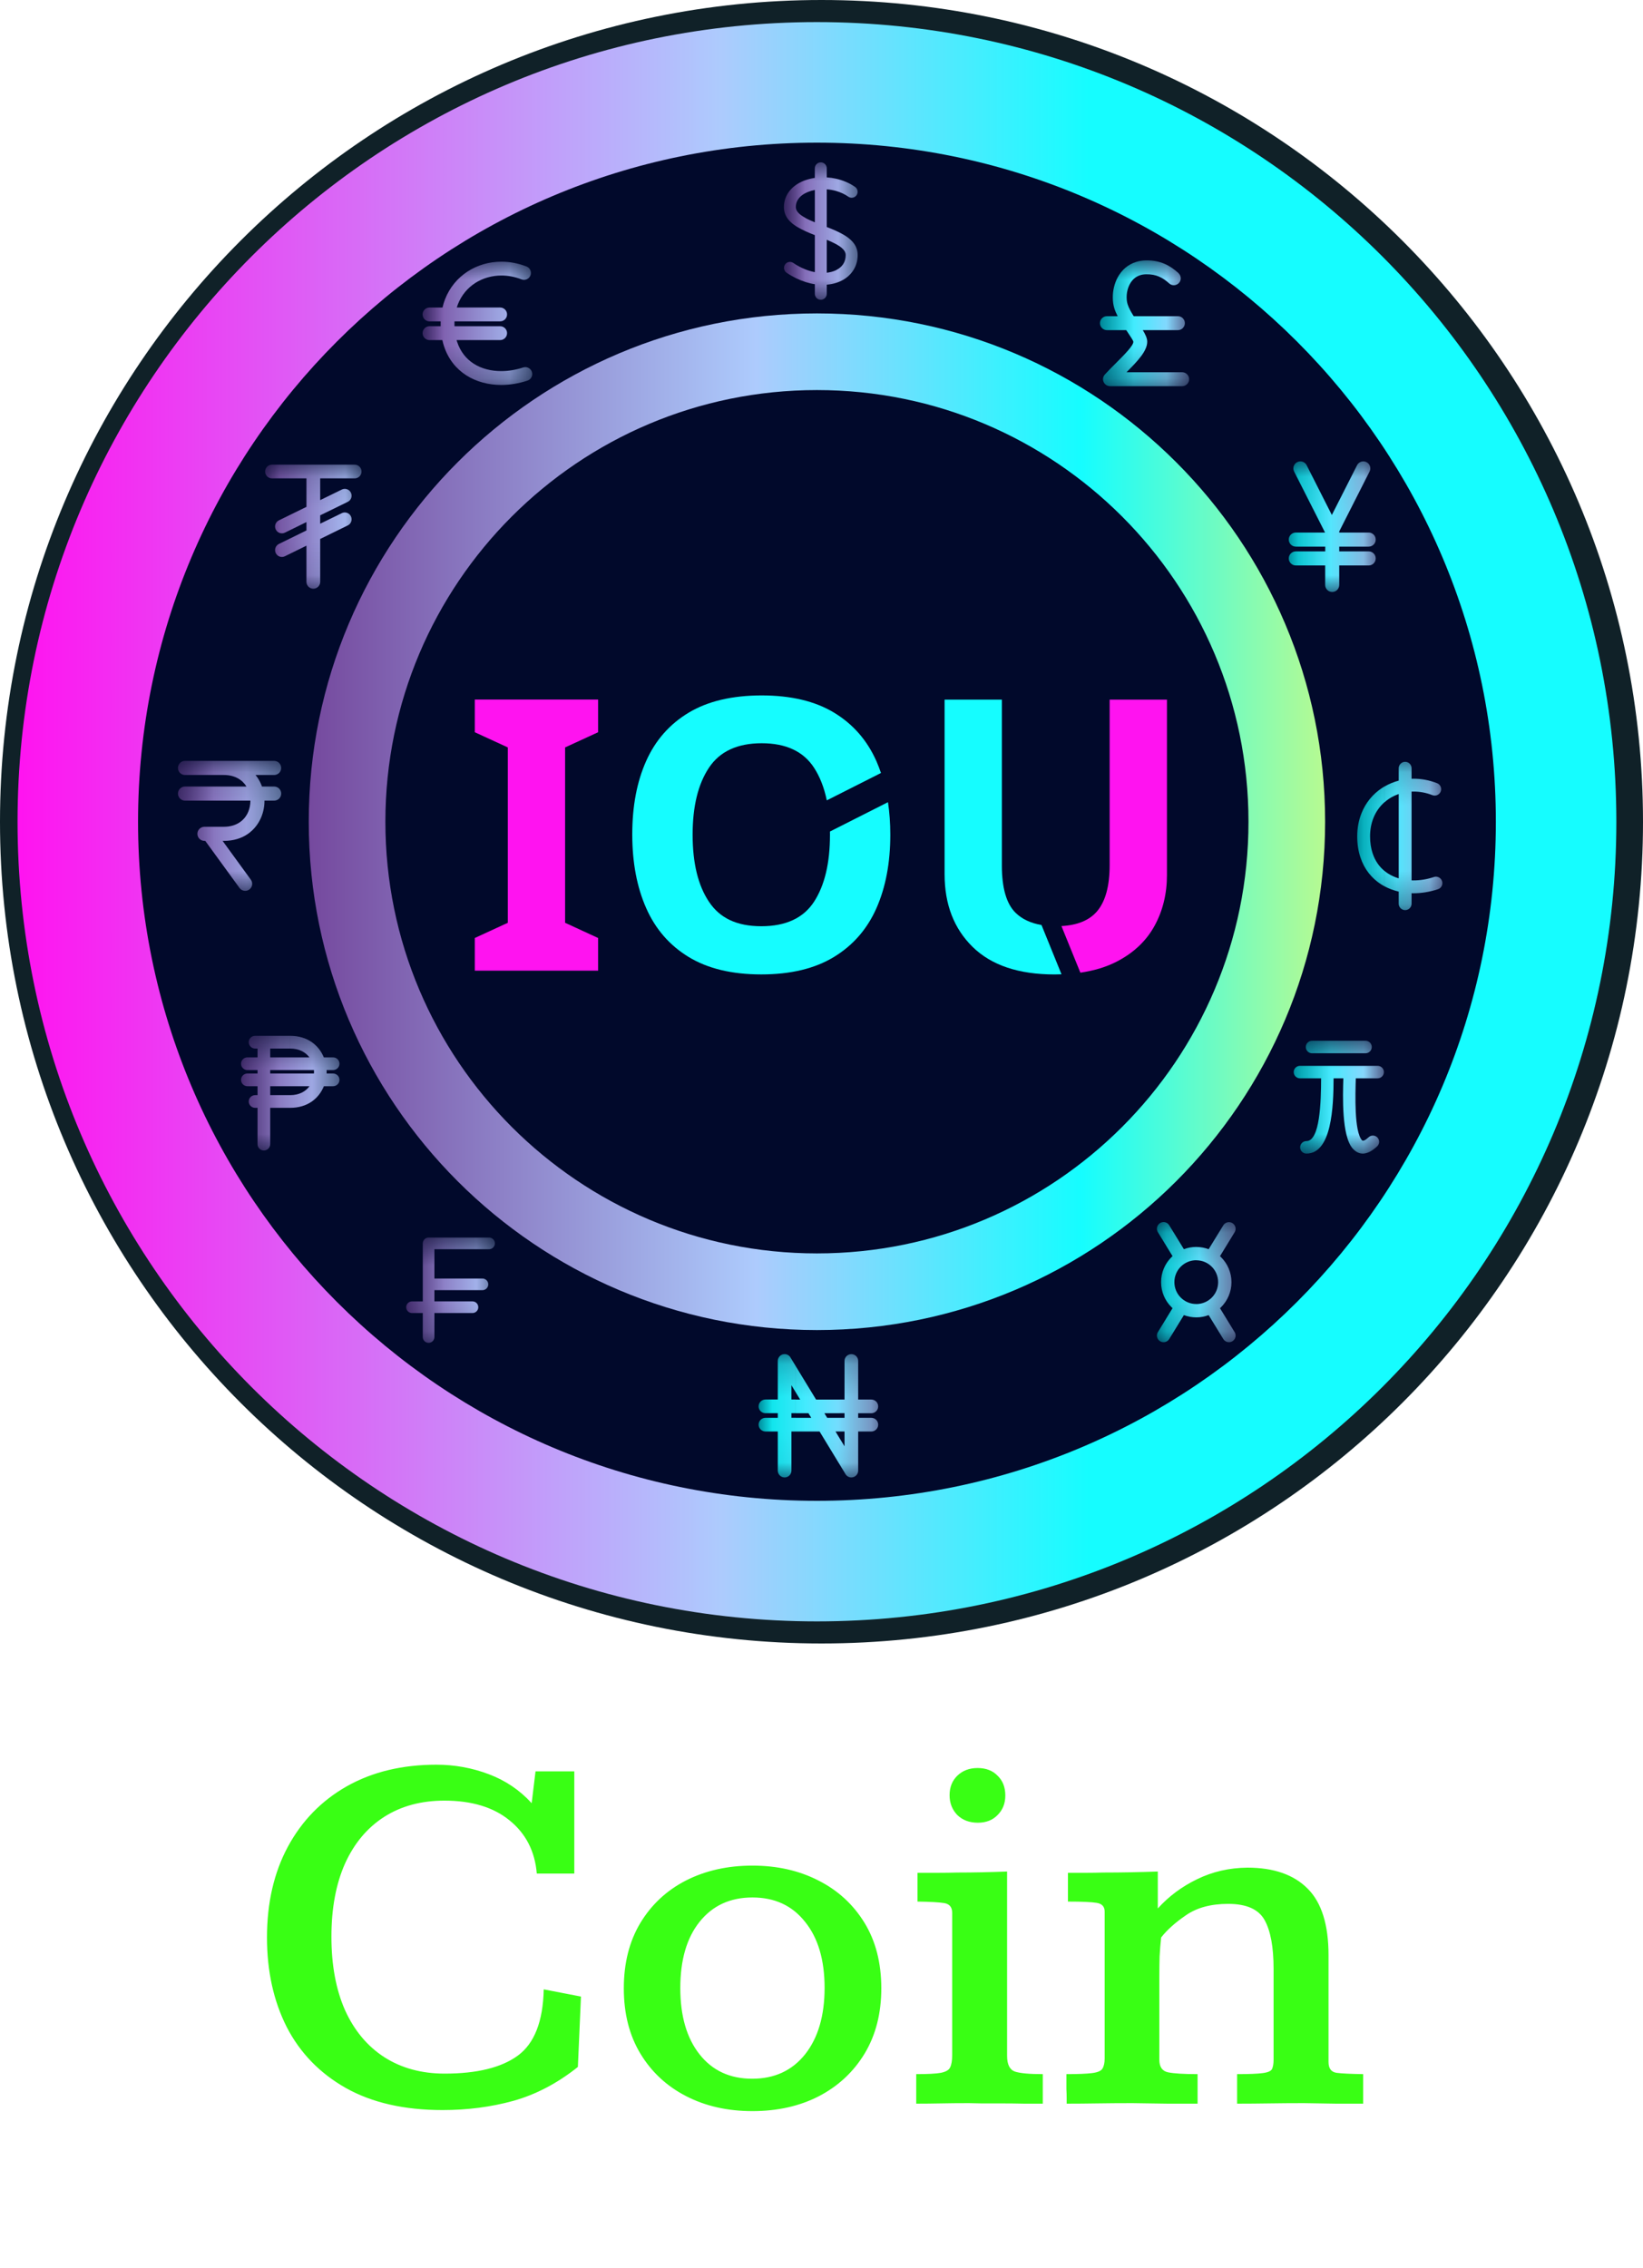 <svg width="50" height="69" viewBox="0 0 50 69" fill="none" xmlns="http://www.w3.org/2000/svg">
<g clip-path="url(#clip0_1405_21461)">
<path d="M24.989 48.098C37.513 48.098 47.666 37.945 47.666 25.42C47.666 12.896 37.513 2.743 24.989 2.743C12.464 2.743 2.312 12.896 2.312 25.42C2.312 37.945 12.464 48.098 24.989 48.098Z" fill="#01092B"/>
<mask id="mask0_1405_21461" style="mask-type:luminance" maskUnits="userSpaceOnUse" x="33" y="7" width="4" height="5">
<path d="M36.186 7.923H33.473V11.749H36.186V7.923Z" fill="white"/>
</mask>
<g mask="url(#mask0_1405_21461)">
<path d="M35.865 8.312C35.95 8.391 35.956 8.524 35.878 8.609C35.799 8.695 35.666 8.701 35.581 8.623C35.483 8.533 35.381 8.461 35.269 8.414C35.158 8.367 35.032 8.342 34.879 8.345C34.813 8.346 34.754 8.355 34.7 8.372C34.557 8.416 34.455 8.513 34.389 8.633C34.316 8.762 34.283 8.916 34.286 9.058C34.287 9.13 34.297 9.199 34.316 9.258C34.349 9.365 34.42 9.492 34.501 9.62H35.846C35.963 9.62 36.058 9.714 36.058 9.832C36.058 9.949 35.963 10.044 35.846 10.044H34.778C34.854 10.169 34.907 10.282 34.912 10.38C34.924 10.671 34.62 10.986 34.281 11.325H35.976C36.093 11.325 36.188 11.42 36.188 11.537C36.188 11.655 36.093 11.749 35.976 11.749H33.778V11.748C33.727 11.748 33.675 11.729 33.635 11.691C33.549 11.612 33.544 11.479 33.623 11.394C33.745 11.261 33.846 11.161 33.945 11.062C34.23 10.777 34.495 10.512 34.49 10.396C34.489 10.364 34.394 10.223 34.286 10.062L34.274 10.044H33.686C33.569 10.044 33.474 9.949 33.474 9.832C33.474 9.714 33.569 9.62 33.686 9.62H34.013C33.972 9.54 33.936 9.46 33.912 9.382C33.882 9.285 33.866 9.177 33.865 9.064C33.861 8.852 33.911 8.622 34.021 8.425C34.137 8.218 34.319 8.047 34.577 7.968C34.667 7.94 34.766 7.924 34.874 7.922C35.088 7.919 35.27 7.955 35.434 8.024C35.595 8.092 35.734 8.19 35.867 8.311" fill="url(#paint0_linear_1405_21461)"/>
</g>
<mask id="mask1_1405_21461" style="mask-type:luminance" maskUnits="userSpaceOnUse" x="12" y="7" width="5" height="5">
<path d="M16.198 7.961H12.861V11.712H16.198V7.961Z" fill="white"/>
</mask>
<g mask="url(#mask1_1405_21461)">
<path d="M15.922 11.18C16.033 11.144 16.151 11.204 16.187 11.315C16.223 11.425 16.163 11.544 16.052 11.58C15.785 11.668 15.513 11.712 15.252 11.712C14.865 11.712 14.498 11.615 14.193 11.421C13.883 11.223 13.642 10.927 13.512 10.533C13.492 10.473 13.475 10.411 13.461 10.347H13.071C12.955 10.347 12.86 10.253 12.86 10.136C12.86 10.02 12.954 9.925 13.071 9.925H13.41C13.409 9.9 13.409 9.875 13.409 9.849C13.409 9.825 13.409 9.801 13.41 9.778H13.071C12.955 9.778 12.86 9.683 12.86 9.567C12.86 9.45 12.954 9.356 13.071 9.356H13.466C13.486 9.268 13.513 9.184 13.544 9.103C13.685 8.742 13.928 8.456 14.229 8.26C14.53 8.065 14.887 7.961 15.26 7.961C15.511 7.961 15.769 8.009 16.024 8.108C16.132 8.15 16.185 8.272 16.143 8.38C16.101 8.488 15.978 8.542 15.87 8.499C15.668 8.42 15.461 8.382 15.26 8.382C14.967 8.382 14.689 8.463 14.458 8.613C14.229 8.762 14.044 8.98 13.935 9.256C13.923 9.289 13.911 9.322 13.901 9.355H15.22C15.336 9.355 15.431 9.449 15.431 9.566C15.431 9.683 15.336 9.777 15.22 9.777H13.831C13.83 9.8 13.83 9.824 13.83 9.848C13.83 9.874 13.83 9.9 13.831 9.925H15.22C15.336 9.925 15.431 10.019 15.431 10.136C15.431 10.252 15.336 10.347 15.22 10.347H13.895C13.9 10.366 13.906 10.384 13.912 10.402C14.009 10.699 14.189 10.92 14.418 11.066C14.652 11.216 14.942 11.29 15.252 11.29C15.47 11.29 15.697 11.254 15.921 11.18" fill="url(#paint1_linear_1405_21461)"/>
</g>
<mask id="mask2_1405_21461" style="mask-type:luminance" maskUnits="userSpaceOnUse" x="5" y="23" width="4" height="5">
<path d="M8.557 23.149H5.416V27.103H8.557V23.149Z" fill="white"/>
</mask>
<g mask="url(#mask2_1405_21461)">
<path d="M6.774 25.582L7.634 26.764C7.703 26.859 7.683 26.993 7.587 27.062C7.492 27.132 7.359 27.11 7.289 27.015L6.246 25.582H6.222C6.103 25.582 6.007 25.486 6.007 25.368C6.007 25.249 6.103 25.153 6.222 25.153H6.813C7.203 25.153 7.45 24.952 7.556 24.694C7.598 24.592 7.62 24.48 7.62 24.365V24.358H5.63C5.511 24.358 5.416 24.262 5.416 24.143C5.416 24.025 5.511 23.929 5.63 23.929H7.501C7.375 23.725 7.146 23.578 6.813 23.578H5.63C5.511 23.578 5.416 23.482 5.416 23.363C5.416 23.244 5.511 23.148 5.63 23.148H8.343C8.461 23.148 8.557 23.244 8.557 23.363C8.557 23.482 8.461 23.578 8.343 23.578H7.777C7.85 23.667 7.908 23.768 7.952 23.874C7.959 23.892 7.966 23.911 7.973 23.929H8.343C8.462 23.929 8.558 24.025 8.558 24.143C8.558 24.262 8.462 24.358 8.343 24.358H8.049V24.365C8.049 24.532 8.016 24.7 7.952 24.857C7.784 25.264 7.404 25.582 6.813 25.582H6.774H6.774Z" fill="url(#paint2_linear_1405_21461)"/>
</g>
<mask id="mask3_1405_21461" style="mask-type:luminance" maskUnits="userSpaceOnUse" x="41" y="23" width="3" height="5">
<path d="M43.894 23.175H41.303V27.69H43.894V23.175Z" fill="white"/>
</mask>
<g mask="url(#mask3_1405_21461)">
<path d="M43.639 26.681C43.742 26.648 43.852 26.704 43.885 26.807C43.919 26.91 43.863 27.02 43.76 27.053C43.511 27.135 43.259 27.176 43.017 27.176C42.997 27.176 42.977 27.176 42.957 27.175V27.494C42.957 27.602 42.87 27.689 42.762 27.689C42.654 27.689 42.566 27.602 42.566 27.494V27.126C42.412 27.09 42.266 27.036 42.131 26.963V26.495C42.166 26.524 42.204 26.551 42.242 26.576C42.341 26.639 42.449 26.688 42.566 26.723V24.157C42.465 24.192 42.368 24.238 42.279 24.296C42.227 24.33 42.177 24.368 42.131 24.41V23.93C42.266 23.85 42.413 23.79 42.566 23.749V23.373C42.566 23.265 42.654 23.177 42.762 23.177C42.87 23.177 42.957 23.265 42.957 23.373V23.692C42.979 23.691 43.001 23.691 43.024 23.691C43.257 23.691 43.497 23.735 43.733 23.827C43.834 23.866 43.883 23.98 43.844 24.08C43.805 24.181 43.691 24.23 43.591 24.191C43.402 24.117 43.21 24.082 43.023 24.082C43.001 24.082 42.979 24.082 42.957 24.083V26.784C42.976 26.784 42.996 26.785 43.016 26.785C43.219 26.785 43.43 26.751 43.638 26.682M42.13 26.963C42.096 26.945 42.064 26.926 42.031 26.905C41.743 26.721 41.519 26.446 41.399 26.08C41.336 25.891 41.303 25.679 41.303 25.444C41.303 25.191 41.348 24.958 41.429 24.752C41.56 24.416 41.785 24.15 42.066 23.968C42.087 23.955 42.108 23.941 42.13 23.928V24.408C41.986 24.536 41.869 24.699 41.793 24.894C41.73 25.055 41.694 25.239 41.694 25.444C41.694 25.637 41.721 25.809 41.771 25.959C41.845 26.185 41.97 26.363 42.13 26.495V26.963L42.13 26.963Z" fill="url(#paint3_linear_1405_21461)"/>
</g>
<mask id="mask4_1405_21461" style="mask-type:luminance" maskUnits="userSpaceOnUse" x="7" y="31" width="4" height="5">
<path d="M10.33 31.513H7.335V35.001H10.33V31.513Z" fill="white"/>
</mask>
<g mask="url(#mask4_1405_21461)">
<path d="M8.82 32.169H9.416C9.298 32.01 9.102 31.9 8.829 31.9H8.82V31.513H8.829C9.361 31.513 9.702 31.8 9.854 32.166L9.855 32.169H10.137C10.244 32.169 10.331 32.255 10.331 32.362C10.331 32.469 10.244 32.555 10.137 32.555H9.94C9.941 32.573 9.941 32.591 9.941 32.609C9.941 32.626 9.941 32.642 9.94 32.66H10.137C10.244 32.66 10.331 32.746 10.331 32.853C10.331 32.96 10.244 33.046 10.137 33.046H9.856L9.855 33.051C9.703 33.418 9.361 33.704 8.829 33.704H8.82V33.318H8.829C9.105 33.318 9.301 33.206 9.419 33.046H8.82V32.66H9.554C9.555 32.642 9.556 32.626 9.556 32.609C9.556 32.591 9.556 32.573 9.554 32.555H8.82V32.169H8.82ZM8.223 31.9V32.169H8.82V32.555H8.223V32.66H8.82V33.046H8.223V33.318H8.82V33.704H8.223V34.809C8.223 34.915 8.137 35.002 8.03 35.002C7.923 35.002 7.837 34.916 7.837 34.809V33.704H7.763C7.657 33.704 7.57 33.618 7.57 33.511C7.57 33.404 7.656 33.318 7.763 33.318H7.837V33.046H7.528C7.422 33.046 7.335 32.96 7.335 32.853C7.335 32.746 7.421 32.66 7.528 32.66H7.837V32.555H7.528C7.422 32.555 7.335 32.469 7.335 32.362C7.335 32.255 7.421 32.169 7.528 32.169H7.837V31.9H7.763C7.657 31.9 7.57 31.814 7.57 31.707C7.57 31.6 7.656 31.513 7.763 31.513H8.819V31.9H8.222H8.223Z" fill="url(#paint4_linear_1405_21461)"/>
</g>
<mask id="mask5_1405_21461" style="mask-type:luminance" maskUnits="userSpaceOnUse" x="39" y="31" width="4" height="5">
<path d="M42.115 31.663H39.37V35.097H42.115V31.663Z" fill="white"/>
</mask>
<g mask="url(#mask5_1405_21461)">
<path d="M40.584 32.806C40.581 33.672 40.527 35.096 39.757 35.096C39.651 35.096 39.566 35.011 39.566 34.906C39.566 34.801 39.651 34.716 39.757 34.716C40.168 34.716 40.202 33.541 40.204 32.806H39.56C39.455 32.806 39.37 32.721 39.37 32.616C39.37 32.511 39.455 32.426 39.56 32.426H41.925C42.03 32.426 42.115 32.511 42.115 32.616C42.115 32.721 42.03 32.806 41.925 32.806H41.26C41.245 33.287 41.208 34.43 41.449 34.691C41.478 34.722 41.54 34.702 41.652 34.598C41.729 34.528 41.849 34.532 41.92 34.609C41.991 34.686 41.986 34.806 41.909 34.877C41.596 35.166 41.355 35.148 41.17 34.947C40.827 34.576 40.864 33.339 40.881 32.806H40.583L40.584 32.806ZM39.928 32.043C39.823 32.043 39.738 31.958 39.738 31.853C39.738 31.748 39.823 31.663 39.928 31.663H41.556C41.661 31.663 41.746 31.748 41.746 31.853C41.746 31.958 41.661 32.043 41.556 32.043H39.928Z" fill="url(#paint5_linear_1405_21461)"/>
</g>
<mask id="mask6_1405_21461" style="mask-type:luminance" maskUnits="userSpaceOnUse" x="12" y="37" width="4" height="4">
<path d="M15.061 37.65H12.361V40.854H15.061V37.65Z" fill="white"/>
</mask>
<g mask="url(#mask6_1405_21461)">
<path d="M12.539 39.947C12.441 39.947 12.361 39.868 12.361 39.77C12.361 39.672 12.441 39.593 12.539 39.593H12.866V37.828C12.866 37.73 12.945 37.65 13.043 37.65H14.883C14.981 37.65 15.061 37.73 15.061 37.828C15.061 37.925 14.981 38.005 14.883 38.005H13.22V38.897H14.682C14.779 38.897 14.859 38.976 14.859 39.074C14.859 39.172 14.779 39.251 14.682 39.251H13.22V39.592H14.378C14.476 39.592 14.556 39.672 14.556 39.77C14.556 39.867 14.476 39.947 14.378 39.947H13.22V40.677C13.22 40.775 13.141 40.854 13.043 40.854C12.945 40.854 12.866 40.775 12.866 40.677V39.947H12.539V39.947Z" fill="url(#paint6_linear_1405_21461)"/>
</g>
<mask id="mask7_1405_21461" style="mask-type:luminance" maskUnits="userSpaceOnUse" x="35" y="37" width="3" height="4">
<path d="M37.603 37.18H35.208V40.834H37.603V37.18Z" fill="white"/>
</mask>
<g mask="url(#mask7_1405_21461)">
<path d="M37.573 40.527C37.631 40.623 37.601 40.747 37.505 40.805C37.41 40.863 37.286 40.833 37.228 40.738L36.782 40.01C36.665 40.054 36.538 40.079 36.405 40.079V39.674C36.589 39.674 36.755 39.599 36.876 39.479C36.996 39.359 37.071 39.192 37.071 39.008C37.071 38.824 36.996 38.657 36.876 38.537C36.755 38.416 36.589 38.342 36.405 38.342V37.937C36.537 37.937 36.665 37.961 36.782 38.005L37.228 37.278C37.286 37.183 37.41 37.153 37.505 37.211C37.601 37.269 37.631 37.393 37.573 37.488L37.127 38.217C37.139 38.228 37.151 38.239 37.163 38.251C37.356 38.445 37.476 38.713 37.476 39.008C37.476 39.304 37.356 39.572 37.163 39.766C37.151 39.777 37.139 39.789 37.127 39.8L37.573 40.529V40.527ZM36.405 40.079C36.273 40.079 36.145 40.054 36.028 40.01L35.582 40.738C35.524 40.833 35.4 40.863 35.304 40.805C35.209 40.747 35.179 40.623 35.237 40.527L35.683 39.799C35.671 39.788 35.659 39.776 35.647 39.764C35.453 39.571 35.334 39.303 35.334 39.007C35.334 38.711 35.453 38.444 35.647 38.25C35.659 38.238 35.671 38.227 35.683 38.216L35.237 37.487C35.179 37.392 35.209 37.268 35.304 37.209C35.4 37.151 35.524 37.181 35.582 37.277L36.028 38.004C36.145 37.96 36.272 37.936 36.405 37.936V38.34C36.221 38.34 36.054 38.415 35.934 38.535C35.813 38.656 35.739 38.823 35.739 39.007C35.739 39.191 35.813 39.358 35.934 39.478C36.054 39.598 36.221 39.673 36.405 39.673V40.078V40.079Z" fill="url(#paint7_linear_1405_21461)"/>
</g>
<path d="M18.202 29.53H14.449V28.537L15.454 28.074V22.739L14.449 22.277V21.283H18.202V22.277L17.197 22.739V28.074L18.202 28.537V29.53Z" fill="url(#paint8_linear_1405_21461)"/>
<path d="M31.695 28.142C31.365 28.085 31.101 27.962 30.905 27.769C30.628 27.496 30.489 27.017 30.489 26.331V21.285H28.746V26.597C28.746 27.514 29.03 28.251 29.6 28.809C30.17 29.367 31.001 29.646 32.095 29.646C32.166 29.646 32.235 29.644 32.304 29.641L31.695 28.142L31.695 28.142Z" fill="url(#paint9_linear_1405_21461)"/>
<path d="M33.769 21.284V26.32C33.769 26.959 33.64 27.428 33.382 27.729C33.149 27.999 32.789 28.148 32.302 28.174L32.878 29.592C33.303 29.53 33.678 29.416 34 29.247C34.508 28.982 34.888 28.62 35.138 28.162C35.388 27.704 35.513 27.19 35.513 26.62V21.285H33.769V21.284Z" fill="url(#paint10_linear_1405_21461)"/>
<path d="M25.257 25.298C25.257 25.331 25.258 25.363 25.258 25.395C25.258 26.258 25.096 26.937 24.773 27.434C24.45 27.93 23.914 28.179 23.168 28.179C22.422 28.179 21.905 27.931 21.575 27.434C21.243 26.938 21.078 26.258 21.078 25.395C21.078 24.533 21.244 23.854 21.575 23.357C21.905 22.86 22.441 22.612 23.18 22.612C23.919 22.612 24.45 22.86 24.773 23.357C24.952 23.632 25.081 23.963 25.161 24.35L26.81 23.517C26.768 23.395 26.724 23.276 26.673 23.161C26.392 22.526 25.963 22.033 25.385 21.683C24.807 21.332 24.072 21.157 23.179 21.157C22.286 21.157 21.537 21.332 20.956 21.683C20.375 22.033 19.944 22.524 19.663 23.155C19.381 23.787 19.241 24.529 19.241 25.384C19.241 26.238 19.381 26.985 19.663 27.624C19.944 28.263 20.375 28.76 20.956 29.114C21.537 29.468 22.274 29.645 23.167 29.645C24.06 29.645 24.798 29.468 25.379 29.114C25.96 28.76 26.391 28.265 26.672 27.63C26.953 26.994 27.094 26.249 27.094 25.395C27.094 25.046 27.07 24.717 27.023 24.405L25.257 25.298L25.257 25.298Z" fill="url(#paint11_linear_1405_21461)"/>
<path d="M25 0C11.193 0 0 11.193 0 25C0 38.807 11.193 50 25 50C38.807 50 50 38.807 50 25C50 11.193 38.807 0 25 0ZM25 46.231C13.274 46.231 3.769 36.726 3.769 25C3.769 13.274 13.274 3.769 25 3.769C36.726 3.769 46.231 13.274 46.231 25C46.231 36.726 36.726 46.231 25 46.231Z" fill="#102128"/>
<path d="M24.861 0.672C11.425 0.672 0.534 11.564 0.534 25C0.534 38.436 11.425 49.328 24.861 49.328C38.297 49.328 49.189 38.436 49.189 25C49.189 11.564 38.297 0.672 24.861 0.672ZM24.861 45.66C13.451 45.66 4.201 36.41 4.201 25C4.201 13.59 13.451 4.34 24.861 4.34C36.272 4.34 45.522 13.59 45.522 25C45.522 36.41 36.272 45.66 24.861 45.66Z" fill="url(#paint12_linear_1405_21461)"/>
<path d="M24.861 9.535C16.32 9.535 9.396 16.459 9.396 25C9.396 33.541 16.32 40.465 24.861 40.465C33.402 40.465 40.326 33.541 40.326 25C40.326 16.459 33.402 9.535 24.861 9.535ZM24.861 38.133C17.608 38.133 11.728 32.253 11.728 25C11.728 17.747 17.608 11.867 24.861 11.867C32.114 11.867 37.994 17.747 37.994 25C37.994 32.253 32.114 38.133 24.861 38.133Z" fill="url(#paint13_linear_1405_21461)"/>
<mask id="mask8_1405_21461" style="mask-type:luminance" maskUnits="userSpaceOnUse" x="23" y="4" width="4" height="6">
<path d="M26.1 4.939H23.855V9.119H26.1V4.939Z" fill="white"/>
</mask>
<g mask="url(#mask8_1405_21461)">
<path d="M25.448 5.438C25.651 5.484 25.849 5.566 26.022 5.687C26.104 5.744 26.124 5.857 26.067 5.939C26.01 6.021 25.897 6.04 25.816 5.984C25.705 5.906 25.58 5.849 25.448 5.811V5.438ZM25.448 7.026C25.812 7.192 26.101 7.397 26.101 7.758C26.101 7.943 26.048 8.107 25.955 8.243C25.861 8.381 25.728 8.488 25.567 8.56C25.529 8.577 25.489 8.592 25.448 8.605V8.216C25.536 8.172 25.607 8.114 25.656 8.041C25.708 7.965 25.737 7.869 25.737 7.758C25.737 7.63 25.62 7.525 25.448 7.43V7.026ZM24.797 5.12C24.797 5.02 24.878 4.939 24.978 4.939C25.078 4.939 25.16 5.02 25.16 5.12V5.396C25.256 5.402 25.353 5.416 25.449 5.438V5.811C25.354 5.784 25.257 5.767 25.16 5.76V6.906C25.259 6.944 25.356 6.984 25.449 7.026V7.43C25.363 7.383 25.264 7.339 25.16 7.295V8.297C25.256 8.286 25.344 8.264 25.421 8.23C25.43 8.226 25.44 8.221 25.449 8.216V8.605C25.358 8.634 25.261 8.653 25.16 8.661V8.938C25.16 9.039 25.078 9.12 24.978 9.12C24.878 9.12 24.797 9.039 24.797 8.938V8.647C24.702 8.633 24.605 8.61 24.508 8.579V8.195C24.606 8.234 24.703 8.262 24.797 8.279V7.154C24.698 7.115 24.6 7.075 24.508 7.033V6.63C24.593 6.677 24.692 6.721 24.797 6.764V5.779C24.723 5.793 24.652 5.814 24.588 5.84C24.559 5.852 24.533 5.864 24.507 5.877V5.483C24.598 5.451 24.695 5.427 24.796 5.412V5.122L24.797 5.12ZM24.508 8.578C24.319 8.518 24.126 8.426 23.938 8.298C23.855 8.242 23.834 8.13 23.89 8.047C23.945 7.965 24.058 7.943 24.14 7.999C24.262 8.082 24.386 8.147 24.508 8.195V8.579V8.578ZM24.508 7.032C24.144 6.867 23.856 6.661 23.856 6.301C23.856 6.129 23.908 5.977 23.998 5.848C24.105 5.696 24.264 5.58 24.452 5.503C24.47 5.496 24.489 5.488 24.508 5.482V5.876C24.418 5.923 24.344 5.984 24.294 6.055C24.246 6.124 24.218 6.205 24.218 6.3C24.218 6.429 24.336 6.534 24.508 6.628V7.032V7.032Z" fill="url(#paint14_linear_1405_21461)"/>
</g>
<mask id="mask9_1405_21461" style="mask-type:luminance" maskUnits="userSpaceOnUse" x="39" y="14" width="3" height="5">
<path d="M41.866 14.037H39.22V18.011H41.866V14.037Z" fill="white"/>
</mask>
<g mask="url(#mask9_1405_21461)">
<path d="M39.434 17.203C39.316 17.203 39.22 17.107 39.22 16.989C39.22 16.871 39.316 16.775 39.434 16.775H40.33V16.63H39.434C39.316 16.63 39.22 16.534 39.22 16.416C39.22 16.298 39.316 16.202 39.434 16.202H40.324L39.383 14.346C39.33 14.241 39.372 14.112 39.477 14.059C39.582 14.006 39.71 14.048 39.764 14.153L40.531 15.668L41.299 14.153C41.352 14.048 41.48 14.006 41.585 14.059C41.69 14.112 41.732 14.24 41.679 14.346L40.756 16.167V16.202H41.652C41.77 16.202 41.866 16.298 41.866 16.416C41.866 16.534 41.77 16.63 41.652 16.63H40.756V16.775H41.652C41.77 16.775 41.866 16.871 41.866 16.989C41.866 17.107 41.77 17.203 41.652 17.203H40.756V17.796C40.756 17.914 40.66 18.01 40.542 18.01C40.424 18.01 40.328 17.914 40.328 17.796V17.203H39.433H39.434Z" fill="url(#paint15_linear_1405_21461)"/>
</g>
<mask id="mask10_1405_21461" style="mask-type:luminance" maskUnits="userSpaceOnUse" x="8" y="14" width="4" height="4">
<path d="M11.002 14.137H8.068V17.911H11.002V14.137Z" fill="white"/>
</mask>
<g mask="url(#mask10_1405_21461)">
<path d="M9.744 14.554V15.215L10.401 14.894C10.504 14.843 10.629 14.886 10.679 14.989C10.73 15.092 10.687 15.217 10.584 15.267L9.744 15.678V15.933L10.401 15.612C10.504 15.561 10.629 15.604 10.679 15.707C10.73 15.81 10.687 15.935 10.584 15.985L9.744 16.397V17.702C9.744 17.818 9.651 17.911 9.535 17.911C9.42 17.911 9.326 17.818 9.326 17.702V16.601L8.67 16.923C8.567 16.974 8.442 16.931 8.392 16.828C8.341 16.724 8.384 16.6 8.487 16.549L9.326 16.138V15.883L8.67 16.205C8.567 16.255 8.442 16.213 8.392 16.109C8.341 16.006 8.384 15.881 8.487 15.831L9.326 15.42V14.554H8.277C8.162 14.554 8.068 14.461 8.068 14.345C8.068 14.23 8.162 14.136 8.277 14.136H10.793C10.909 14.136 11.002 14.23 11.002 14.345C11.002 14.461 10.909 14.554 10.793 14.554H9.744Z" fill="url(#paint16_linear_1405_21461)"/>
</g>
<mask id="mask11_1405_21461" style="mask-type:luminance" maskUnits="userSpaceOnUse" x="23" y="41" width="4" height="4">
<path d="M26.726 41.198H23.087V44.949H26.726V41.198Z" fill="white"/>
</mask>
<g mask="url(#mask11_1405_21461)">
<path d="M26.116 44.741C26.116 44.856 26.023 44.949 25.908 44.949C25.827 44.949 25.758 44.903 25.724 44.836L25.563 44.572V43.776L25.701 44.001V43.55H25.563V43.135H25.701V42.994H25.563V42.579H25.701V41.405C25.701 41.29 25.794 41.197 25.909 41.197C26.024 41.197 26.116 41.29 26.116 41.405V42.579H26.517C26.632 42.579 26.725 42.672 26.725 42.787C26.725 42.902 26.632 42.995 26.517 42.995H26.116V43.135H26.517C26.632 43.135 26.725 43.228 26.725 43.343C26.725 43.458 26.632 43.551 26.517 43.551H26.116V44.742L26.116 44.741ZM25.563 44.572L24.941 43.55H24.217V43.135H24.689L24.603 42.995H24.218V42.58H24.351L24.218 42.362V41.566L24.835 42.58H25.564V42.995H25.088L25.173 43.135H25.563V43.55H25.426L25.563 43.776V44.572ZM24.217 43.55H24.085V44.741C24.085 44.856 23.992 44.949 23.878 44.949C23.763 44.949 23.67 44.856 23.67 44.741V43.55H23.294C23.18 43.55 23.086 43.457 23.086 43.342C23.086 43.227 23.179 43.135 23.294 43.135H23.67V42.994H23.294C23.18 42.994 23.086 42.901 23.086 42.786C23.086 42.671 23.179 42.578 23.294 42.578H23.67V41.404C23.67 41.29 23.763 41.196 23.878 41.196C23.958 41.196 24.028 41.242 24.062 41.309L24.217 41.564V42.361L24.085 42.143V42.578H24.217V42.993H24.085V43.134H24.217V43.549V43.55Z" fill="url(#paint17_linear_1405_21461)"/>
</g>
</g>
<path d="M13.469 64.195C12.302 64.195 11.32 63.971 10.523 63.523C9.732 63.075 9.133 62.458 8.727 61.672C8.326 60.88 8.125 59.971 8.125 58.945C8.125 57.893 8.336 56.974 8.758 56.188C9.185 55.396 9.784 54.781 10.555 54.344C11.331 53.906 12.24 53.688 13.281 53.688C13.833 53.688 14.365 53.784 14.875 53.977C15.385 54.169 15.82 54.464 16.18 54.859L16.297 53.891H17.477V57H16.336C16.279 56.323 16.003 55.784 15.508 55.383C15.018 54.982 14.357 54.781 13.523 54.781C12.82 54.781 12.211 54.945 11.695 55.273C11.18 55.602 10.781 56.075 10.5 56.695C10.224 57.315 10.086 58.057 10.086 58.922C10.086 59.786 10.224 60.531 10.5 61.156C10.781 61.776 11.18 62.253 11.695 62.586C12.216 62.919 12.828 63.086 13.531 63.086C14.516 63.086 15.258 62.904 15.758 62.539C16.263 62.169 16.526 61.497 16.547 60.523L17.68 60.742L17.586 62.883C16.966 63.378 16.312 63.721 15.625 63.914C14.943 64.102 14.224 64.195 13.469 64.195ZM22.898 64.227C22.143 64.227 21.471 64.076 20.883 63.773C20.294 63.471 19.831 63.042 19.492 62.484C19.154 61.927 18.984 61.263 18.984 60.492C18.984 59.727 19.151 59.065 19.484 58.508C19.823 57.945 20.287 57.513 20.875 57.211C21.469 56.909 22.143 56.758 22.898 56.758C23.648 56.758 24.318 56.909 24.906 57.211C25.495 57.508 25.961 57.935 26.305 58.492C26.648 59.05 26.82 59.716 26.82 60.492C26.82 61.253 26.651 61.914 26.312 62.477C25.974 63.034 25.51 63.466 24.922 63.773C24.333 64.076 23.659 64.227 22.898 64.227ZM22.891 63.242C23.568 63.242 24.104 62.995 24.5 62.5C24.896 62 25.094 61.325 25.094 60.477C25.094 59.628 24.896 58.958 24.5 58.469C24.109 57.974 23.576 57.727 22.898 57.727C22.221 57.727 21.685 57.974 21.289 58.469C20.898 58.958 20.703 59.63 20.703 60.484C20.703 61.333 20.898 62.005 21.289 62.5C21.68 62.995 22.213 63.242 22.891 63.242ZM27.883 64V63.102C28.232 63.102 28.482 63.089 28.633 63.062C28.784 63.031 28.878 62.977 28.914 62.898C28.956 62.815 28.977 62.69 28.977 62.523V58.195C28.977 58.023 28.896 57.925 28.734 57.898C28.573 57.872 28.302 57.857 27.922 57.852C27.922 57.7 27.922 57.555 27.922 57.414C27.922 57.268 27.922 57.122 27.922 56.977C28.135 56.977 28.344 56.977 28.547 56.977C28.75 56.977 28.945 56.974 29.133 56.969C29.388 56.969 29.638 56.966 29.883 56.961C30.133 56.956 30.388 56.948 30.648 56.938V62.547C30.648 62.807 30.727 62.966 30.883 63.023C31.039 63.075 31.323 63.102 31.734 63.102V64C31.583 64 31.396 64 31.172 64C30.953 63.995 30.727 63.992 30.492 63.992C30.258 63.992 30.049 63.992 29.867 63.992C29.685 63.987 29.557 63.984 29.484 63.984C29.162 63.984 28.878 63.987 28.633 63.992C28.388 63.997 28.138 64 27.883 64ZM29.758 55.453C29.503 55.453 29.294 55.375 29.133 55.219C28.977 55.057 28.898 54.857 28.898 54.617C28.898 54.372 28.977 54.175 29.133 54.023C29.294 53.867 29.5 53.789 29.75 53.789C30.005 53.789 30.208 53.867 30.359 54.023C30.516 54.175 30.594 54.375 30.594 54.625C30.594 54.865 30.516 55.062 30.359 55.219C30.208 55.375 30.008 55.453 29.758 55.453ZM32.461 64C32.461 63.964 32.461 63.906 32.461 63.828C32.461 63.745 32.458 63.654 32.453 63.555C32.453 63.456 32.453 63.365 32.453 63.281C32.453 63.198 32.453 63.138 32.453 63.102C32.812 63.102 33.073 63.091 33.234 63.07C33.401 63.05 33.505 63.005 33.547 62.938C33.594 62.865 33.617 62.76 33.617 62.625V58.156C33.617 58.005 33.536 57.917 33.375 57.891C33.219 57.865 32.927 57.852 32.5 57.852C32.5 57.805 32.5 57.721 32.5 57.602C32.5 57.477 32.5 57.352 32.5 57.227C32.5 57.102 32.5 57.018 32.5 56.977C32.693 56.977 32.878 56.977 33.055 56.977C33.232 56.977 33.404 56.974 33.57 56.969C33.857 56.969 34.135 56.966 34.406 56.961C34.682 56.956 34.958 56.948 35.234 56.938V58.062C35.568 57.693 35.966 57.396 36.43 57.172C36.898 56.943 37.409 56.825 37.961 56.82C38.763 56.82 39.375 57.034 39.797 57.461C40.219 57.883 40.43 58.557 40.43 59.484V62.734C40.43 62.927 40.51 63.036 40.672 63.062C40.833 63.083 41.104 63.096 41.484 63.102V64C41.208 64 40.935 64 40.664 64C40.398 63.995 40.07 63.99 39.68 63.984C39.294 63.984 38.94 63.987 38.617 63.992C38.294 63.997 37.971 64 37.648 64V63.102C38.018 63.102 38.279 63.091 38.43 63.07C38.586 63.05 38.68 63.008 38.711 62.945C38.742 62.878 38.758 62.784 38.758 62.664V59.898C38.758 59.237 38.667 58.742 38.484 58.414C38.302 58.086 37.932 57.922 37.375 57.922C36.854 57.922 36.427 58.036 36.094 58.266C35.766 58.49 35.513 58.716 35.336 58.945C35.315 59.133 35.3 59.325 35.289 59.523C35.284 59.716 35.281 59.922 35.281 60.141V62.664C35.281 62.883 35.37 63.01 35.547 63.047C35.729 63.083 36.029 63.102 36.445 63.102V64C36.138 64 35.836 64 35.539 64C35.247 63.995 34.888 63.99 34.461 63.984C34.06 63.984 33.7 63.987 33.383 63.992C33.07 63.997 32.763 64 32.461 64Z" fill="#39FF14"/>
<defs>
<linearGradient id="paint0_linear_1405_21461" x1="33.473" y1="9.836" x2="36.186" y2="9.836" gradientUnits="userSpaceOnUse">
<stop stop-color="#00FFFF"/>
<stop offset="1" stop-color="#ADCBFD"/>
</linearGradient>
<linearGradient id="paint1_linear_1405_21461" x1="12.861" y1="9.836" x2="16.198" y2="9.836" gradientUnits="userSpaceOnUse">
<stop stop-color="#75499E"/>
<stop offset="1" stop-color="#ADCBFD"/>
</linearGradient>
<linearGradient id="paint2_linear_1405_21461" x1="5.416" y1="25.126" x2="8.557" y2="25.126" gradientUnits="userSpaceOnUse">
<stop stop-color="#75499E"/>
<stop offset="1" stop-color="#ADCBFD"/>
</linearGradient>
<linearGradient id="paint3_linear_1405_21461" x1="41.303" y1="25.433" x2="43.894" y2="25.433" gradientUnits="userSpaceOnUse">
<stop stop-color="#00FFFF"/>
<stop offset="1" stop-color="#ADCBFD"/>
</linearGradient>
<linearGradient id="paint4_linear_1405_21461" x1="7.335" y1="33.257" x2="10.33" y2="33.257" gradientUnits="userSpaceOnUse">
<stop stop-color="#75499E"/>
<stop offset="1" stop-color="#ADCBFD"/>
</linearGradient>
<linearGradient id="paint5_linear_1405_21461" x1="39.37" y1="33.38" x2="42.115" y2="33.38" gradientUnits="userSpaceOnUse">
<stop stop-color="#00FFFF"/>
<stop offset="1" stop-color="#ADCBFD"/>
</linearGradient>
<linearGradient id="paint6_linear_1405_21461" x1="12.361" y1="39.252" x2="15.061" y2="39.252" gradientUnits="userSpaceOnUse">
<stop stop-color="#75499E"/>
<stop offset="1" stop-color="#ADCBFD"/>
</linearGradient>
<linearGradient id="paint7_linear_1405_21461" x1="35.208" y1="39.007" x2="37.602" y2="39.007" gradientUnits="userSpaceOnUse">
<stop stop-color="#00FFFF"/>
<stop offset="1" stop-color="#ADCBFD"/>
</linearGradient>
<linearGradient id="paint8_linear_1405_21461" x1="14.449" y1="25.407" x2="23.85" y2="25.407" gradientUnits="userSpaceOnUse">
<stop offset="0.4" stop-color="#FF13F0"/>
</linearGradient>
<linearGradient id="paint9_linear_1405_21461" x1="27.649" y1="24.298" x2="33.477" y2="26.419" gradientUnits="userSpaceOnUse">
<stop stop-color="#15FDFF"/>
</linearGradient>
<linearGradient id="paint10_linear_1405_21461" x1="32.302" y1="25.438" x2="35.513" y2="25.438" gradientUnits="userSpaceOnUse">
<stop offset="0.4" stop-color="#FF13F0"/>
</linearGradient>
<linearGradient id="paint11_linear_1405_21461" x1="21.008" y1="21.652" x2="25.332" y2="29.142" gradientUnits="userSpaceOnUse">
<stop offset="1" stop-color="#15FDFF"/>
</linearGradient>
<linearGradient id="paint12_linear_1405_21461" x1="0.534" y1="25" x2="49.189" y2="25" gradientUnits="userSpaceOnUse">
<stop stop-color="#FF13F0"/>
<stop offset="0.44" stop-color="#ADCBFD"/>
<stop offset="0.67" stop-color="#15FDFF"/>
</linearGradient>
<linearGradient id="paint13_linear_1405_21461" x1="9.396" y1="25" x2="40.326" y2="25" gradientUnits="userSpaceOnUse">
<stop stop-color="#75499E"/>
<stop offset="0.44" stop-color="#ADCBFD"/>
<stop offset="0.76" stop-color="#15FDFF"/>
<stop offset="1" stop-color="#B7FA91"/>
</linearGradient>
<linearGradient id="paint14_linear_1405_21461" x1="23.855" y1="7.029" x2="26.101" y2="7.029" gradientUnits="userSpaceOnUse">
<stop stop-color="#75499E"/>
<stop offset="1" stop-color="#ADCBFD"/>
</linearGradient>
<linearGradient id="paint15_linear_1405_21461" x1="39.22" y1="16.024" x2="41.866" y2="16.024" gradientUnits="userSpaceOnUse">
<stop stop-color="#00FFFF"/>
<stop offset="1" stop-color="#ADCBFD"/>
</linearGradient>
<linearGradient id="paint16_linear_1405_21461" x1="8.068" y1="16.024" x2="11.002" y2="16.024" gradientUnits="userSpaceOnUse">
<stop stop-color="#75499E"/>
<stop offset="1" stop-color="#ADCBFD"/>
</linearGradient>
<linearGradient id="paint17_linear_1405_21461" x1="23.087" y1="43.073" x2="26.725" y2="43.073" gradientUnits="userSpaceOnUse">
<stop stop-color="#00FFFF"/>
<stop offset="1" stop-color="#ADCBFD"/>
</linearGradient>
<clipPath id="clip0_1405_21461">
<rect width="50" height="50" fill="white"/>
</clipPath>
</defs>
</svg>
